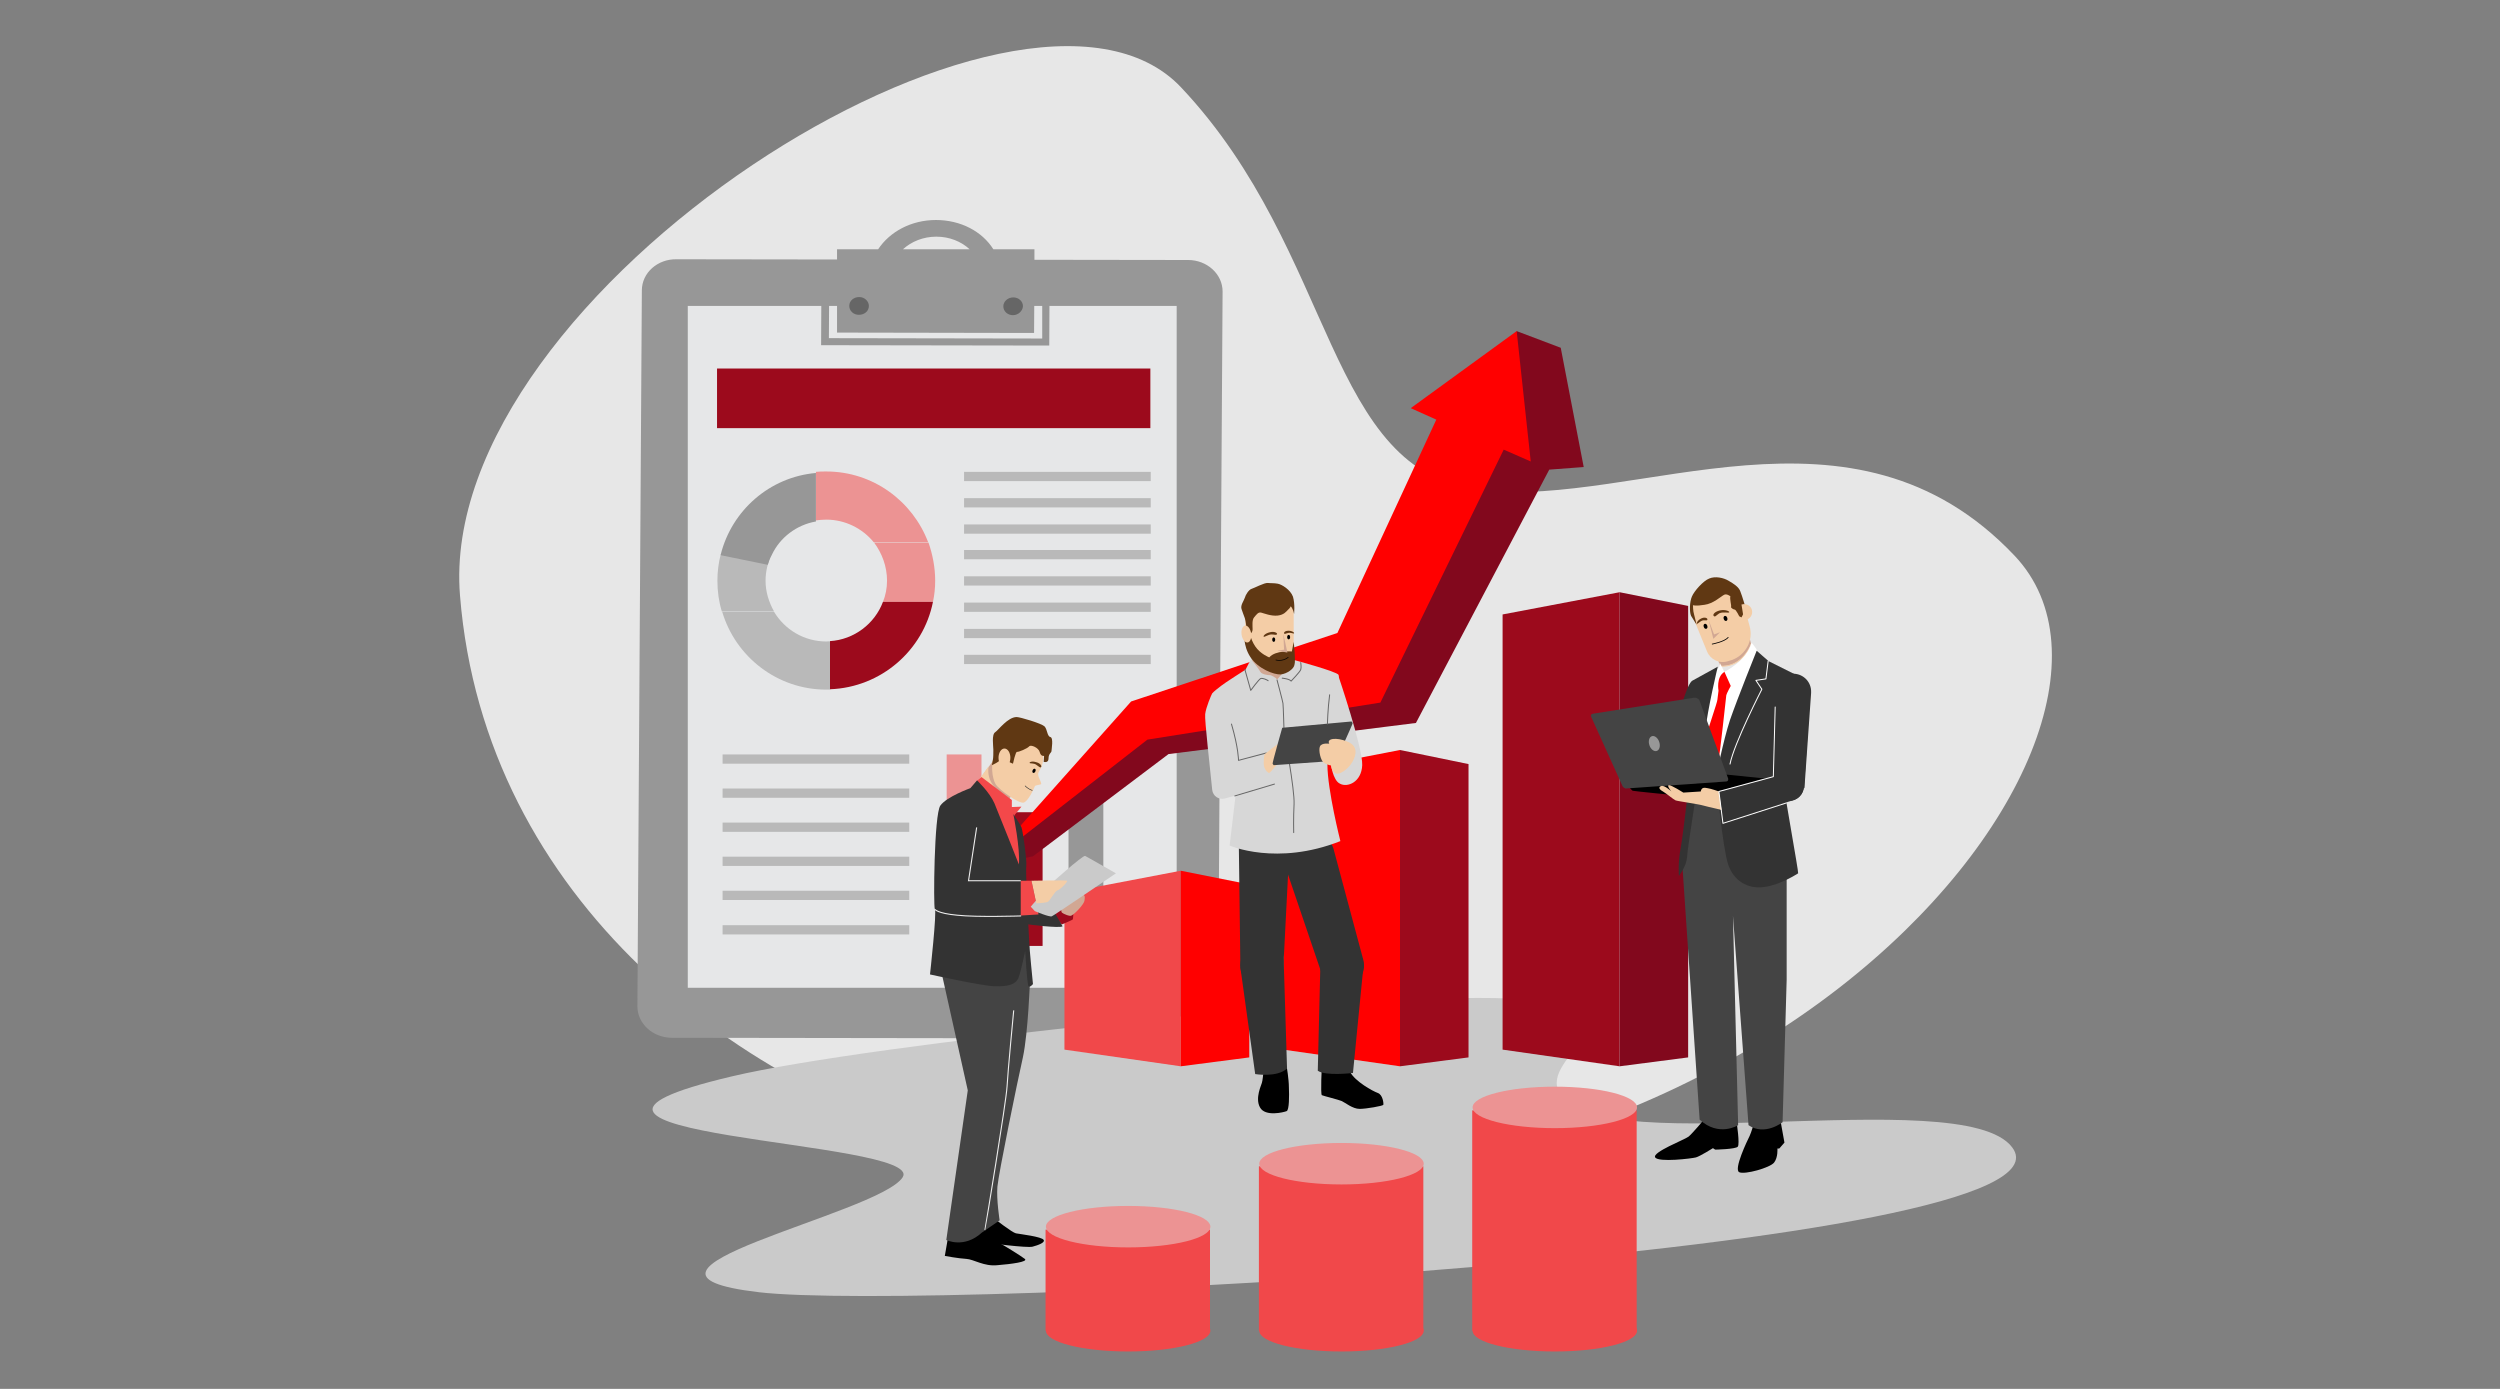 <?xml version="1.0" encoding="utf-8"?>
<!-- Generator: Adobe Illustrator 26.3.1, SVG Export Plug-In . SVG Version: 6.00 Build 0)  -->
<svg version="1.1" id="Layer_1" xmlns="http://www.w3.org/2000/svg" xmlns:xlink="http://www.w3.org/1999/xlink" x="0px" y="0px"
	 viewBox="0 0 675 375" style="enable-background:new 0 0 675 375;" xml:space="preserve">
<rect x="0" y="0" width="675" height="375" fill="#808080" stroke="none"/>
<style type="text/css">
	.st0{fill:#E7E7E7;}
	.st1{fill:#979797;}
	.st2{fill:#E6E7E8;}
	.st3{fill:#666666;}
	.st4{fill:#9C0A1C;}
	.st5{fill:#B9B9B9;}
	.st6{fill:#EC9393;}
	.st7{fill:#CACACA;}
	.st8{fill:#F1484A;}
	.st9{fill:#FF0000;}
	.st10{fill:#82081D;}
	.st11{fill:#444444;}
	.st12{fill:#D1A793;}
	.st13{fill:none;stroke:#F4CDA6;stroke-width:0.269;stroke-miterlimit:10;}
	.st14{fill:#333333;}
	.st15{fill:#F4CDA6;}
	.st16{fill:#603813;}
	.st17{fill:none;stroke:#000000;stroke-width:0.22;stroke-linecap:round;stroke-miterlimit:10;}
	.st18{fill:#FFFFFF;}
	.st19{fill:none;stroke:#FFFFFF;stroke-width:0.269;stroke-linecap:round;stroke-linejoin:round;}
	.st20{fill:none;stroke:#EEEEEE;stroke-width:0.293;stroke-miterlimit:10;}
	.st21{fill:none;stroke:#333333;stroke-width:0.167;stroke-linecap:round;stroke-miterlimit:10;}
	.st22{fill:#F3484A;}
	.st23{fill:#D7D7D7;}
	.st24{fill:none;stroke:#666666;stroke-width:0.269;stroke-linecap:round;stroke-linejoin:round;}
	.st25{fill:none;stroke:#000000;stroke-width:0.191;stroke-linecap:round;stroke-miterlimit:10;}
</style>
<g>
	<path class="st0" d="M266.2,311.2c-66-15.4-135.4-68.3-142-150.4C117.5,78.6,276.6-21.3,318.9,23.6s38.8,104.1,81.1,108.8
		c42.3,4.7,100.1-28.6,143.9,17.6C592.3,201,461.6,356.7,266.2,311.2L266.2,311.2z"/>
	<g>
		<g>
			<g>
				<g>
					<path class="st1" d="M328.9,272c0,4.7-4.3,8.5-9.4,8.4l-138.1-0.2c-5.1,0-9.3-3.8-9.3-8.5l1.2-193.3c0-4.7,4.2-8.5,9.4-8.4
						l138.1,0.2c5.1,0,9.3,3.8,9.3,8.5L328.9,272L328.9,272z"/>
					<rect x="185.7" y="82.6" class="st2" width="132" height="184.1"/>
				</g>
				<path class="st1" d="M279.3,73v-5.7h-11.1c-3-4.8-8.8-7.9-15.5-7.9s-12.5,3.2-15.6,7.9h-11.1V73h-4.2l-0.1,20.2l61.6,0.1
					l0.1-20.2L279.3,73L279.3,73z M252.8,63.9c3.6,0,6.7,1.3,9,3.4h-18C246.1,65.2,249.3,63.9,252.8,63.9L252.8,63.9z M281.4,91.4
					l-57.6-0.1l0.1-16.7h2.1l0,15.2l53.2,0.1l0.1-15.2h2.1L281.4,91.4L281.4,91.4z"/>
				<path class="st3" d="M234.6,82.6c0,1.4-1.2,2.4-2.7,2.4c-1.5,0-2.6-1.1-2.6-2.4c0-1.4,1.2-2.4,2.7-2.4
					C233.5,80.2,234.6,81.4,234.6,82.6z"/>
				<path class="st3" d="M270.9,82.7c0,1.4,1.2,2.4,2.6,2.4s2.6-1.1,2.7-2.4c0-1.4-1.2-2.4-2.6-2.4
					C272.1,80.3,270.9,81.4,270.9,82.7L270.9,82.7z"/>
			</g>
			<rect x="193.6" y="99.5" class="st4" width="117" height="16.1"/>
			<g>
				<path class="st5" d="M223.1,173.2c-6,0-11.2-3.2-14.1-8H195c3.6,12.1,14.8,21,28.1,21c0.4,0,0.7,0,1.1,0v-13
					C223.9,173.1,223.5,173.2,223.1,173.2L223.1,173.2z"/>
				<path class="st6" d="M239.5,156.8c0,2-0.4,4-1.1,5.7h13.5c0.4-1.8,0.6-3.8,0.6-5.7c0-3.6-0.7-7.1-1.8-10.3h-14.7
					C238.1,149.3,239.5,152.9,239.5,156.8L239.5,156.8z"/>
				<path class="st4" d="M251.9,162.5h-13.5c-2.2,5.9-7.8,10.2-14.3,10.6v13C237.9,185.6,249.3,175.6,251.9,162.5z"/>
				<path class="st6" d="M223.1,140.3c5.1,0,9.8,2.4,12.8,6.1h14.7c-4.2-11.1-14.9-19.1-27.5-19.1c-1,0-1.9,0-2.8,0.1v13.1
					C221.3,140.4,222.1,140.3,223.1,140.3z"/>
				<path class="st5" d="M206.7,156.8c0-2.5,0.6-4.9,1.6-7.1h-13.7c-0.6,2.2-0.9,4.7-0.9,7.1c0,2.9,0.4,5.7,1.2,8.3H209
					C207.6,162.6,206.7,159.8,206.7,156.8L206.7,156.8z"/>
				<path class="st1" d="M194.6,149.7c0,0.1,0,0.1,0,0.2l12.7,2.6c0.3-1,0.6-1.8,1.1-2.7c2.2-4.7,6.7-8.1,11.9-9v-13.1
					C207.8,128.8,197.6,137.8,194.6,149.7L194.6,149.7z"/>
			</g>
			<rect x="255.6" y="203.7" class="st6" width="9.4" height="51.7"/>
			<rect x="272.1" y="219.3" class="st4" width="9.4" height="36.1"/>
			<rect x="288.5" y="209.9" class="st1" width="9.4" height="45.6"/>
			<rect x="260.3" y="127.4" class="st5" width="50.4" height="2.5"/>
			<rect x="260.3" y="134.5" class="st5" width="50.4" height="2.5"/>
			<rect x="260.3" y="141.6" class="st5" width="50.4" height="2.5"/>
			<rect x="260.3" y="148.5" class="st5" width="50.4" height="2.5"/>
			<rect x="260.3" y="155.6" class="st5" width="50.4" height="2.5"/>
			<rect x="260.3" y="162.7" class="st5" width="50.4" height="2.5"/>
			<rect x="260.3" y="169.8" class="st5" width="50.4" height="2.5"/>
			<rect x="260.3" y="176.8" class="st5" width="50.4" height="2.5"/>
			<rect x="195.1" y="203.7" class="st5" width="50.4" height="2.5"/>
			<rect x="195.1" y="212.9" class="st5" width="50.4" height="2.5"/>
			<rect x="195.1" y="222.1" class="st5" width="50.4" height="2.5"/>
			<rect x="195.1" y="231.3" class="st5" width="50.4" height="2.5"/>
			<rect x="195.1" y="240.5" class="st5" width="50.4" height="2.5"/>
			<rect x="195.1" y="249.8" class="st5" width="50.4" height="2.5"/>
		</g>
		<path class="st7" d="M197.7,290.6c36.3-8.6,168.9-22.8,209.9-21c40.5,1.7,10.9,13.9,12.8,23.7c4.3,21.8,109.4-1.6,122.9,16.5
			c21.3,28.2-292.4,44.5-338.4,39.1s32.2-21,38.8-31C250.3,307.7,128.1,307,197.7,290.6L197.7,290.6z"/>
		<g>
			<polygon class="st8" points="287.4,241.1 318.8,235.1 318.8,287.9 287.4,283.4 			"/>
			<polygon class="st9" points="318.8,235.1 337.3,238.8 337.3,285.5 318.8,287.9 			"/>
			<polygon class="st9" points="346.5,208.6 378,202.5 378,287.9 346.5,283.4 			"/>
			<polygon class="st4" points="378,202.5 396.5,206.3 396.5,285.5 378,287.9 			"/>
			<polygon class="st4" points="405.7,165.9 437.3,159.9 437.3,287.9 405.7,283.4 			"/>
			<polygon class="st10" points="437.3,159.9 455.8,163.6 455.8,285.5 437.3,287.9 			"/>
			<g>
				<polygon class="st10" points="265.6,234.1 278.9,231.2 315.5,203.6 382.3,195.2 418.3,126.8 427.6,126.1 421.4,93.9 409.5,89.4 
					360.9,176.4 308.6,196.2 				"/>
				<polygon class="st9" points="413.3,124.6 409.5,89.4 380.9,110.2 387.8,113.3 361.1,170.9 305.4,189.4 265.6,234.1 309.8,199.7 
					372.7,189.7 406,121.4 				"/>
			</g>
		</g>
		<g>
			<path d="M480.7,302.4l1.1,6.1l-1.4,1.6h-0.5c0,0,0.2,2.4-0.9,3.8c-1.1,1.4-7.9,3.3-9.4,2.6c-1.6-0.7,2.2-8.6,2.8-9.8
				c0.5-1.1,1-2.9,1-2.9L480.7,302.4L480.7,302.4z"/>
			<path d="M468.9,303.1c0,0,0.9,5.8,0.3,6.5s-6.1,0.8-6.1,0.8l-0.6-0.4c0,0-3.5,2.2-4.6,2.5c-1.1,0.3-10.1,1.4-11,0s8-4.8,9-5.6
				c0.9-0.7,4.1-4.5,4.1-4.5L468.9,303.1L468.9,303.1z"/>
			<path class="st11" d="M457.7,210.5h11.4l13.3,23.8v30.2l-1.1,38.5c0,0-4.8,3.8-9.2,0.8l-4.2-56.5l1.4,56.5c0,0-5.2,3.3-10.4-1.5
				l-4.7-69.2L457.7,210.5L457.7,210.5z"/>
			<g>
				<path class="st12" d="M472.8,173.8l-0.6-2.2c0,0-8.2,4.9-8.2,6.6c0,0.6,0.2,1.2,0.5,1.6C469.6,180.1,472.1,175.8,472.8,173.8
					L472.8,173.8z"/>
				<path class="st13" d="M464.5,179.9c0.5,1,1.2,1.6,1.2,1.6s0.8,0.4,3-0.2s4.6-6,4.6-6l-0.4-1.4
					C472.1,175.8,469.6,180.1,464.5,179.9L464.5,179.9z"/>
			</g>
			<g>
				<g>
					<polygon class="st14" points="479.6,212.3 487.1,212.6 488.7,188 479.5,187.7 					"/>
					<circle class="st15" cx="484.2" cy="187.7" r="4.7"/>
				</g>
				<path class="st14" d="M479.3,186.6c0.1-2.7,2.3-4.8,5-4.7c2.7,0.1,4.8,2.3,4.7,5c0,0.1,0,0.1,0,0.2l0,0l-1.8,25.7l-7.8-0.3
					l-0.1-25.8l0,0C479.3,186.7,479.3,186.6,479.3,186.6L479.3,186.6z"/>
			</g>
			<circle class="st15" cx="464.7" cy="216" r="2.4"/>
			<g>
				<path class="st15" d="M461.6,157.6L461.6,157.6c3.7-1.3,7.7,0.7,8.9,4.4l1.9,7.1c1.1,3.8-1.1,7.8-4.8,9.1l-1,0.3
					c-2.3,0.8-4.8-0.4-5.7-2.6l-3.8-9.3C456,162.8,457.9,158.8,461.6,157.6L461.6,157.6z"/>
				<ellipse transform="matrix(0.948 -0.32 0.32 0.948 -28.943 157.654)" cx="465.6" cy="167" rx="0.5" ry="0.7"/>
				<ellipse transform="matrix(0.945 -0.327 0.327 0.945 -29.945 159.984)" cx="460.5" cy="169" rx="0.5" ry="0.7"/>
				<polygon class="st12" points="461.3,167.3 462.6,172.5 464.4,170.7 462.8,171.3 				"/>
				<path class="st16" d="M461,167.2c0-0.3-0.7-0.7-1.7-0.2c-1,0.5-1.3,1.3-1.1,1.4c0.2,0.1,0.8-0.7,1.6-0.9
					C460.5,167.4,461,167.7,461,167.2z"/>
				<path class="st16" d="M462.7,166.3c-0.3-0.3,0.1-1.1,1.7-1.5c1.6-0.3,2.6,0.3,2.5,0.5c-0.1,0.3-1.6-0.2-2.7,0.3
					C463.3,166.2,463.1,166.7,462.7,166.3L462.7,166.3z"/>
				<path class="st17" d="M462.3,173.9c0,0,3.3-0.6,4.3-1.8"/>
				<path class="st16" d="M470.2,166.7l-0.6-0.3c0,0-0.9-1.8-1.2-1.8c-0.3,0-1.2-0.5-1-0.8c0.1-0.4-0.4-2-0.2-2.8c0,0-1-0.8-1.7-0.4
					c-0.8,0.4-2.9,2.4-5.3,2.7c-2.4,0.4-3.1,0.1-3.1,0.1s0,1.6,0.3,2.5c0.2,0.9,0.7,2.8,0.7,2.8s-0.9-1.4-1.5-2.4
					c-0.5-1.1-0.4-3.8,0.2-5.2c0.6-1.5,3.1-4.3,4.7-4.9c1.6-0.7,3.9-0.2,5.2,0.6c1.4,0.8,2.8,1.7,3.2,2.9c0.5,1.2,1.5,4.7,1.5,4.7
					L470.2,166.7L470.2,166.7z"/>
				<path class="st15" d="M470.9,167.6l0.7-0.3c1.2-0.4,1.7-1.6,1.4-2.7l0,0c-0.4-1.2-1.6-1.7-2.7-1.4h-0.1L470.9,167.6L470.9,167.6
					z"/>
			</g>
			<path class="st18" d="M465.6,181.4c0,0,6-2.9,7.3-7.9c0,0,1.4,1.6,1.5,2.2s0.4,4.9,0.4,4.9l-6.2,15.7l-3.7,10.5l1.6,10l-7.1-1.6
				c0,0-2.4-5.2-2.5-7.8c-0.1-2.4,2.1-13.6,2.1-14.3c0-0.8,2.9-9.9,2.9-9.9l2.4-3.3v-1L465.6,181.4L465.6,181.4z"/>
			<path class="st9" d="M465.6,181.4l1.7,3.8c0,0-1.1,2-1.2,2.5s-1.7,16.2-2.1,17.3c-0.4,1-0.7,6.9-1,6.9c-0.3,0.1-2.9-1.6-2.9-1.7
				s0.2-9.5,0.5-11.1s3.1-9.5,3.1-10.2c0.1-0.8,0.3-2.4,0.3-2.4S463.3,182.8,465.6,181.4L465.6,181.4z"/>
			<path class="st14" d="M474.3,175.7c0,0-5.2,12.9-7.2,18.7c-1.9,5.8-3.7,15.2-3.8,15.4c0,0.2,1.8,19.2,3.3,23.6
				c1.5,4.4,5.2,6.7,9.7,6.1c4.5-0.6,9-3.6,9.2-3.7s-4.1-23.8-4-24.6c0.1-0.8,4-28.7,4-28.7l-8-4L474.3,175.7L474.3,175.7z"/>
			<path class="st14" d="M463.8,180c0,0-2.7,11.1-3.5,18.1c-0.8,7.1-4.7,30.7-4.8,33.4c-0.2,2.5-2.2,5-2.2,5s-0.3-3.7,0.5-7.6
				c0.7-4,2.4-18.6,2.2-18.8s-2.5-17.8-2.5-17.8s2-7.6,3.4-8.5C458.3,183,463.8,180,463.8,180L463.8,180z"/>
			<path d="M439.6,212.2c0,0,1,1.2,1.2,1.3s12.1,1.3,12.9,1.3s23.8-1.8,24-2.1s-1.1-2.5-1.1-2.5l-10.8-1.1L439.6,212.2L439.6,212.2z
				"/>
			<g>
				<g>
					<circle class="st14" cx="483.3" cy="212.4" r="3.7"/>
					<polygon class="st14" points="464.2,214.7 465.4,219.5 484.2,216 482.4,208.8 					"/>
				</g>
				<path class="st14" d="M482.1,208.7c2.1-0.5,4.5,0.7,4.9,2.7c0.5,2.1-1,4.3-3.1,4.8c-0.2,0-0.3,0.1-0.5,0.1l-18.2,5.7l-1.3-8.4
					l17.5-4.8C481.8,208.8,481.9,208.7,482.1,208.7L482.1,208.7z"/>
			</g>
			<path class="st19" d="M477.4,178.5l-0.6,4.8l-2.7,0.4l1.6,2.4c0,0-7.5,14.6-8.6,20.2"/>
			<path class="st11" d="M438.1,212.3l-8.5-18.8c-0.2-0.4,0.1-0.8,0.5-0.8l27.2-4.3c0.8-0.1,1.5,0.3,1.7,1.1l7.6,20.7
				c0.1,0.4-0.1,0.8-0.5,0.8l-27.2,1.9C438.6,212.8,438.3,212.6,438.1,212.3L438.1,212.3z"/>
			
				<ellipse transform="matrix(0.949 -0.315 0.315 0.949 -40.536 150.823)" class="st1" cx="446.7" cy="200.9" rx="1.4" ry="2.1"/>
			<path class="st15" d="M464.1,213.7c0,0-2.2-0.8-3.1-0.9c-0.9-0.2-1.6-0.2-1.8,0.9l-4.7,0.3c0,0-3.3-2.1-3.9-2
				c-0.7,0.1,0.7,1.7,0.7,1.7s-1.8-1.7-2.7-1.5c-0.9,0.3-0.7,0.9,0.4,1.5c1,0.6,2.9,2.2,3.4,2.4c0.4,0.2,6.2,1,7.5,1.4
				c1.4,0.4,4.8,1.1,4.9,1.2C464.8,218.5,464.1,213.7,464.1,213.7L464.1,213.7z"/>
			<polyline class="st19" points="479.3,190.9 478.8,209.7 464.1,213.7 465.2,222.3 482.3,216.8 			"/>
		</g>
		<g>
			<path class="st4" d="M289.8,246.4c0,0,0,1.7-0.2,1.9c-0.3,0.2-2.9,1.3-2.9,1.3s-2.9-2.8-2.5-3.2c0.4-0.4,2.8-2.4,2.8-2.4
				L289.8,246.4z"/>
			<path class="st14" d="M286.9,250.1l-2.2-3.8l-8-0.5l0.6,3.7C277.2,249.6,286.3,250.7,286.9,250.1L286.9,250.1z"/>
			<path d="M256,333.9l-0.9,5.2c0,0,3.8,0.7,5.8,0.8c2,0.1,4.8,2.1,8.4,1.7c3.7-0.3,8.4-0.9,7.4-1.7s-6.2-4-6.9-4.3
				c-0.7-0.2-4.6-3.6-4.6-3.6L256,333.9L256,333.9z"/>
			<path d="M266.8,335.6c0,0,10.5,1.4,12,1c1.5-0.4,3.4-1.1,3-1.8c-0.4-0.9-6.5-1.6-7.5-1.8s-5.6-3.8-5.6-3.8l-5.7,1.6L266.8,335.6
				L266.8,335.6z"/>
			<path class="st11" d="M253.9,261.2l7.4,33.2l-5.8,40.4c0,0,4.8,2.4,9.6-2l4.8-3.3c0,0-0.9-5.7-0.6-9.1c0.3-3.5,5.4-28.4,6.9-35
				c1.4-6.6,1.9-20.7,1.9-20.7l-0.8-9.9L253.9,261.2L253.9,261.2z"/>
			<path class="st20" d="M265.9,332.1c0.1-0.1,5.8-34.8,6-38.7c0.2-3.9,1.8-20.6,1.8-20.6"/>
			<g>
				<g>
					<path class="st12" d="M265.2,218.3l-0.5-0.4c-2-1.5-2.5-4.2-1.1-6.2l4.1-5.7c1.5-2,4.2-2.5,6.2-1.1l0.5,0.4
						c2,1.5,2.5,4.2,1.1,6.2l-4.1,5.7C269.9,219.2,267.2,219.7,265.2,218.3z"/>
					
						<ellipse transform="matrix(0.577 -0.816 0.816 0.577 -62.391 309.001)" class="st12" cx="267.3" cy="214.8" rx="1.6" ry="1.8"/>
					
						<ellipse transform="matrix(0.577 -0.816 0.816 0.577 -55.238 309.968)" class="st12" cx="271.8" cy="208.3" rx="1.6" ry="1.8"/>
					<path class="st15" d="M272.5,215.6l-1.5,2c-1.3,1.7-4.1,2-6.2,0.5l0,0c-2.1-1.6-2.8-4.2-1.6-6l3.7-5.2
						C266.4,211.4,268.9,213.2,272.5,215.6z"/>
				</g>
				<g>
					<path class="st15" d="M275.6,199c1.6,0.3,6.1,1.8,6.1,5.1s-1.4,4-1.4,4.9c0,1,1,2.3,0.8,2.7c-0.1,0.2-1.7,0.3-1.7,0.6
						c-0.1,0.3-1.7,4-3,4.4s-6.7-3.5-7.6-5s-1.4-5.2-0.3-8.2C269.5,200.2,273.2,198.5,275.6,199L275.6,199z"/>
					<ellipse transform="matrix(0.42 -0.908 0.908 0.42 -27.084 374.101)" cx="279.1" cy="208.2" rx="0.6" ry="0.4"/>
					<path class="st16" d="M281.1,207.1c0.2-0.2-0.1-1-1.3-1.3c-1.2-0.4-1.9,0-1.8,0.2s1.2,0,1.8,0.5
						C280.6,207,280.8,207.4,281.1,207.1L281.1,207.1z"/>
					<path class="st21" d="M276.8,212.2c0,0,0.7,0.8,1.9,1.2"/>
				</g>
				<path class="st16" d="M271.9,205.5l1.6,0.7c0,0,0.7-3.3,1.1-3.2c0.4,0.1,2.8-0.9,3.3-1.5c0.5-0.5,2.5,0.4,2.8,1.5
					s0.8,1.1,1.2,1.1l-0.1,1.6c0,0,1.3,0.4,1.3-0.9c0-1.3,0.8-1.6,0.8-2s0.6-3.6-0.3-3.8s-0.8-2.1-1.6-2.9c-0.9-0.8-6.6-2.5-7.5-2.5
					c-2.4,0-4.9,3.5-5.8,4.1c-1,0.6-0.5,3.8-0.5,4.7c0,0.8,0,2.2-0.1,2.6l-0.3,1.6c0,0,2.3-1,2.4-1.7c0.1-0.8,0.4-1.9,0.9-1.7
					C271.4,203.3,271.9,205.5,271.9,205.5L271.9,205.5z"/>
				<ellipse class="st15" cx="271.2" cy="204.6" rx="1.6" ry="2.5"/>
			</g>
			<path class="st22" d="M273.2,217.9V216l-8.2-6.2l-1.2,1c0,0,3.5,7.9,4,9.3c0.5,1.4,6,12.4,6,12.7s1.4,2.3,1.4,2.3s0.9-6,0.5-8
				c-0.5-2.1-1.8-7-1.8-7l1.9-2.3L273.2,217.9L273.2,217.9z"/>
			<path class="st14" d="M275.1,233.4c0,0-5.3-13.4-6.6-16.5c-1.3-3-4.7-6.2-4.7-6.2l-1.8,2.1c0,0-6.4,2.3-8.1,4.7
				c-1.7,2.3-1.9,27.2-1.5,27.9c0.6,0.6-1.3,17.7-1.3,17.7s14,3.1,17.5,3.2c3.6,0.1,5.7-0.5,6.4-2.3c0.7-1.9,1.8-7.2,1.8-7.2
				s0.5,9.1,0.9,9.5s1.2-0.6,1.2-0.6s-1-9.9-1-11.3c-0.1-1.5-0.4-7.5-0.4-7.5s-0.6-11.7-0.4-13.1c0.2-1.4-0.9-9.3-1.3-10.4
				c-0.5-1.1-2.2-3.6-2.2-3.6S275.5,229.2,275.1,233.4L275.1,233.4z"/>
			<polygon class="st22" points="275.6,237.8 278.5,237.8 280.4,246.9 275.6,247.2 			"/>
			<path class="st12" d="M289.3,247.2c1-0.5,3.4-3.1,3.5-4c0.1-0.9,0.3-1.4-0.5-1.7c-0.8-0.4-4,0.3-4.8,1.1
				c-0.9,0.8-1.2,3.3-0.8,3.8C287.2,246.8,288.9,247.5,289.3,247.2L289.3,247.2z"/>
			<path class="st7" d="M283.3,239c0,0,9.1-8.2,9.7-7.9c0.6,0.3,8.3,4.7,8.3,4.7s-16.6,11.3-17.3,11.6c-0.6,0.3-4.6-1.4-4.6-1.4
				l-1.1-1.2L283.3,239L283.3,239z"/>
			<polyline class="st20" points="275.6,237.8 261.5,237.8 263.7,223.4 			"/>
			<path class="st15" d="M278.5,237.8c0,0,9.2-0.2,9.6,0c0.3,0.2-1.9,2.5-2.6,2.6c-0.7,0.2-2,2.8-2.6,3.1s-3.1,0.4-3.1,0.4
				L278.5,237.8z"/>
			<path class="st20" d="M252.4,245.5c0,0,0.6,1.1,6,1.6c5.4,0.6,17.3,0.2,17.3,0.2"/>
		</g>
		<g>
			<path d="M356.9,287.6c0,0-0.4,7.9,0,8.1s4.5,1.2,5.4,1.6s2.9,2.1,4.8,2.1c1.8,0,6.3-0.8,6.4-1.1c0.1-0.3-0.1-2.7-1.5-3.2
				s-6.1-3.1-7.5-5.7S356.9,287.6,356.9,287.6L356.9,287.6z"/>
			<path d="M347.4,287.9c0,0,0.6,3.5,0.6,5.7c0.1,2.2,0.1,6.1-0.6,6.4c-0.7,0.3-5.8,1.6-7.2-1c-1.4-2.5,0.4-6.1,0.5-6.6
				c0.2-0.5,0.4-2.7,0.4-2.7L347.4,287.9L347.4,287.9z"/>
			<path class="st12" d="M338,176.3c-0.3,0-0.3,2.9,0.4,3.8c0.5,0.7,4.1,3.7,6.1,3.7c2,0,2.9-2.4,2.9-2.4L338,176.3z"/>
			<path class="st23" d="M359.3,206c0,0,0.5,4.7,2.5,5.6c2,1.1,5.8-0.4,6-5s-6.5-24.3-6.5-24.3l-4.8,5.9L359.3,206L359.3,206z"/>
			<g>
				<circle class="st14" cx="340.7" cy="260.8" r="2.8"/>
				<path class="st14" d="M340.4,254.9L340.4,254.9c-3.3,0.2-5.8,3-5.5,6.3l4,28.8c0,0,5.9,1,8.6-1.5l-0.9-29
					C346.5,257.3,343.7,254.7,340.4,254.9L340.4,254.9z"/>
			</g>
			<g>
				<path class="st14" d="M341.4,222.6L341.4,222.6c3.9,0.1,6.9,3.3,6.7,7.2l-1.6,31.3c-0.2,3.2-2.8,5.6-5.9,5.5l0,0
					c-3.2-0.1-5.7-2.6-5.7-5.8l-0.4-31.3C334.3,225.7,337.5,222.5,341.4,222.6L341.4,222.6z"/>
				<circle class="st14" cx="341.2" cy="229.7" r="2.5"/>
			</g>
			<g>
				<circle class="st14" cx="362.3" cy="260.8" r="2.8"/>
				<path class="st14" d="M362.7,254.8L362.7,254.8c3.3,0.2,5.7,3.1,5.4,6.4l-2.8,28.5c0,0-7.4,0.9-9.5-0.6l0.7-28.6
					C356.6,257.1,359.4,254.6,362.7,254.8L362.7,254.8z"/>
			</g>
			<g>
				<path class="st14" d="M351.2,224.3L351.2,224.3c-3.7,1.2-5.7,5-4.5,8.7l10.1,29.7c1,3,4.3,4.7,7.3,3.7l0,0c3-0.9,4.8-4.1,4-7.2
					l-8.1-30.2C358.7,225.2,354.8,223.1,351.2,224.3z"/>
				<circle class="st14" cx="353.3" cy="230.9" r="2.5"/>
			</g>
			<path class="st23" d="M344.5,183.1c0,0-1.1-0.8-1.6-0.8c-0.6,0-2.2-0.2-2.6-0.9c-0.4-0.8-2.2-3-2.2-3v-1.1l-1.8,3.5
				c0,0-5.8,3.7-6.5,4.3c-0.7,0.5-2.3,1.8-2.5,2.1s-1.7,3.8-1.9,5.6c-0.2,1.5,1.3,14.3,1.9,20.5c0.2,1.6,1.7,2.7,3.4,2.3l2.9-0.8
				l-1.6,13.5c0,0,12.7,5.6,29.9-1.2c0,0-3.5-13.8-3.5-20.7s3.5-23.4,3-24.2c-0.5-0.9-12-4-12-4l-4.6,5.3L344.5,183.1L344.5,183.1z"
				/>
			<path class="st24" d="M341.9,203.3l-7.5,2c0,0,0-3.3-1.9-9.8"/>
			<path class="st15" d="M345.3,205.8c0,0-2.3,2.8-2.6,2.9c-0.3,0-1.5-0.8-1.5-2.7c0-1.9,0.3-2.4,0.3-2.4s3.6-2.9,3.8-2.8
				C345.5,200.9,345.3,205.8,345.3,205.8L345.3,205.8z"/>
			<line class="st24" x1="344.1" y1="211.7" x2="333.4" y2="214.9"/>
			<g>
				<path class="st15" d="M342,159.8h1.5c3.2,0,5.8,2.6,5.8,5.8v10.2c0,2.5-2,4.7-4.7,4.7l0,0c-4.7,0-8.4-3.8-8.4-8.4v-6.3
					C336.2,162.4,338.8,159.8,342,159.8L342,159.8z"/>
				<ellipse transform="matrix(4.014273e-03 -1 1 4.014273e-03 174.539 519.233)" cx="347.9" cy="172" rx="0.6" ry="0.4"/>
				<ellipse transform="matrix(1 -4.014215e-03 4.014215e-03 1 -0.69 1.382)" cx="343.9" cy="172.7" rx="0.4" ry="0.6"/>
				<path class="st16" d="M344.8,171.2c0.1-0.3-0.7-0.8-1.9-0.5c-1.4,0.3-1.9,1.1-1.7,1.2c0.2,0.2,1.2-0.6,2.1-0.6
					C344.1,171.3,344.6,171.6,344.8,171.2L344.8,171.2z"/>
				<path class="st16" d="M346.7,171c-0.1-0.2,0.2-0.7,1.2-0.7s1.6,0.5,1.5,0.7c-0.1,0.2-0.9-0.3-1.6-0.1
					C346.9,171.1,346.9,171.3,346.7,171L346.7,171z"/>
				<path class="st16" d="M349.3,173.3l-0.5,2.6c0,0-4.4-0.4-6.1,1.6c0,0-2.4-0.9-3.8-3c-1.4-2.1-1.6-4.3-1.6-4.3l-1.3,0.5
					c0,0-0.5,3.5,1.6,6.7c2.1,3.2,6.4,4.8,8.2,4.7c1.8-0.2,3.6-1.6,3.7-2.6C349.9,178.5,349.3,173.3,349.3,173.3L349.3,173.3z"/>
				<path class="st25" d="M344.5,178.2c0,0,1.8,0.5,3.3-0.7"/>
				<polygon class="st12" points="346.5,171.1 347.6,176.2 344.9,175.7 346.7,175.4 				"/>
				<path class="st16" d="M337.5,171.2c0,0,0.7-0.4,0.7-1.3c0-0.9-0.2-2.5,0.4-3.2c0.6-0.7,1.1-1.5,1.9-1.3s2.7,1,4.5,0.8
					c1.7-0.2,2.3-1.1,2.8-1.6c0.5-0.4,0.7-0.9,0.7-0.9s0.6,0.5,0.9,2.1c0,0,0.3-2.7-0.3-4.7c-0.7-1.9-3-3.3-4.1-3.5
					c-1.1-0.2-1.8-0.1-2.7-0.2s-3.7,1.4-4.4,1.6c-0.7,0.2-1.6,1.6-1.8,2.4c-0.3,0.9-1.2,2-0.9,3c0.3,1,0.6,1.6,0.9,2.5
					s0.4,2.4,0.4,2.4L337.5,171.2L337.5,171.2z"/>
				
					<ellipse transform="matrix(0.989 -0.151 0.151 0.989 -22.003 52.871)" class="st15" cx="336.4" cy="171" rx="1.3" ry="2.3"/>
			</g>
			<path class="st24" d="M336.1,180.7l1.6,5.7c0,0,2.2-3,2.7-3.2s1.8,0.4,2,0.6"/>
			<path class="st24" d="M346.2,183.1c0,0,2,0.2,2.4,0.8c0,0,2.4-2.5,2.6-3.1s0-1.9,0-1.9"/>
			<path class="st24" d="M344.8,183.6c0,0,1.5,5.6,1.6,6.3c0.1,0.7,0.3,7.8,0.3,7.8s2.9,15.6,2.7,19.4c-0.2,3.7-0.1,7.7-0.1,7.7"/>
			<path class="st11" d="M360.7,205.4c0,0,4.5-9.8,4.5-10.1c0-0.3-0.3-0.5-0.3-0.5l-18.7,1.7c0,0-2.7,9.5-2.6,9.7
				c0.1,0.2,0.3,0.4,0.3,0.4L360.7,205.4L360.7,205.4z"/>
			<path class="st15" d="M361.2,208.9c0.7,0,2.7-1.1,3.9-3.1c1.2-2,1.6-4.5-1.4-5.6c-2.9-1.2-5.6-0.8-4.8,0.6c0,0-2-0.3-2.5,0.7
				c-0.5,1,0.2,4,1.1,4.5s1.9,0.7,1.9,0.7S359.6,209,361.2,208.9L361.2,208.9z"/>
			<path class="st24" d="M358.4,195.5c0,0,0.1-4,0.6-7.9"/>
		</g>
		<g>
			<g>
				<ellipse class="st8" cx="304.6" cy="359.3" rx="22.2" ry="5.6"/>
				<rect x="282.3" y="332" class="st8" width="44.4" height="27.3"/>
				<ellipse class="st6" cx="304.6" cy="331.2" rx="22.2" ry="5.6"/>
			</g>
			<g>
				<ellipse class="st8" cx="362.2" cy="359.3" rx="22.2" ry="5.6"/>
				<rect x="339.9" y="314.9" class="st8" width="44.4" height="44.4"/>
				<ellipse class="st6" cx="362.2" cy="314.2" rx="22.2" ry="5.6"/>
			</g>
			<g>
				<ellipse class="st8" cx="419.8" cy="359.3" rx="22.2" ry="5.6"/>
				<rect x="397.5" y="299.8" class="st8" width="44.4" height="59.5"/>
				<ellipse class="st6" cx="419.8" cy="299" rx="22.2" ry="5.6"/>
			</g>
		</g>
	</g>
</g>
</svg>
